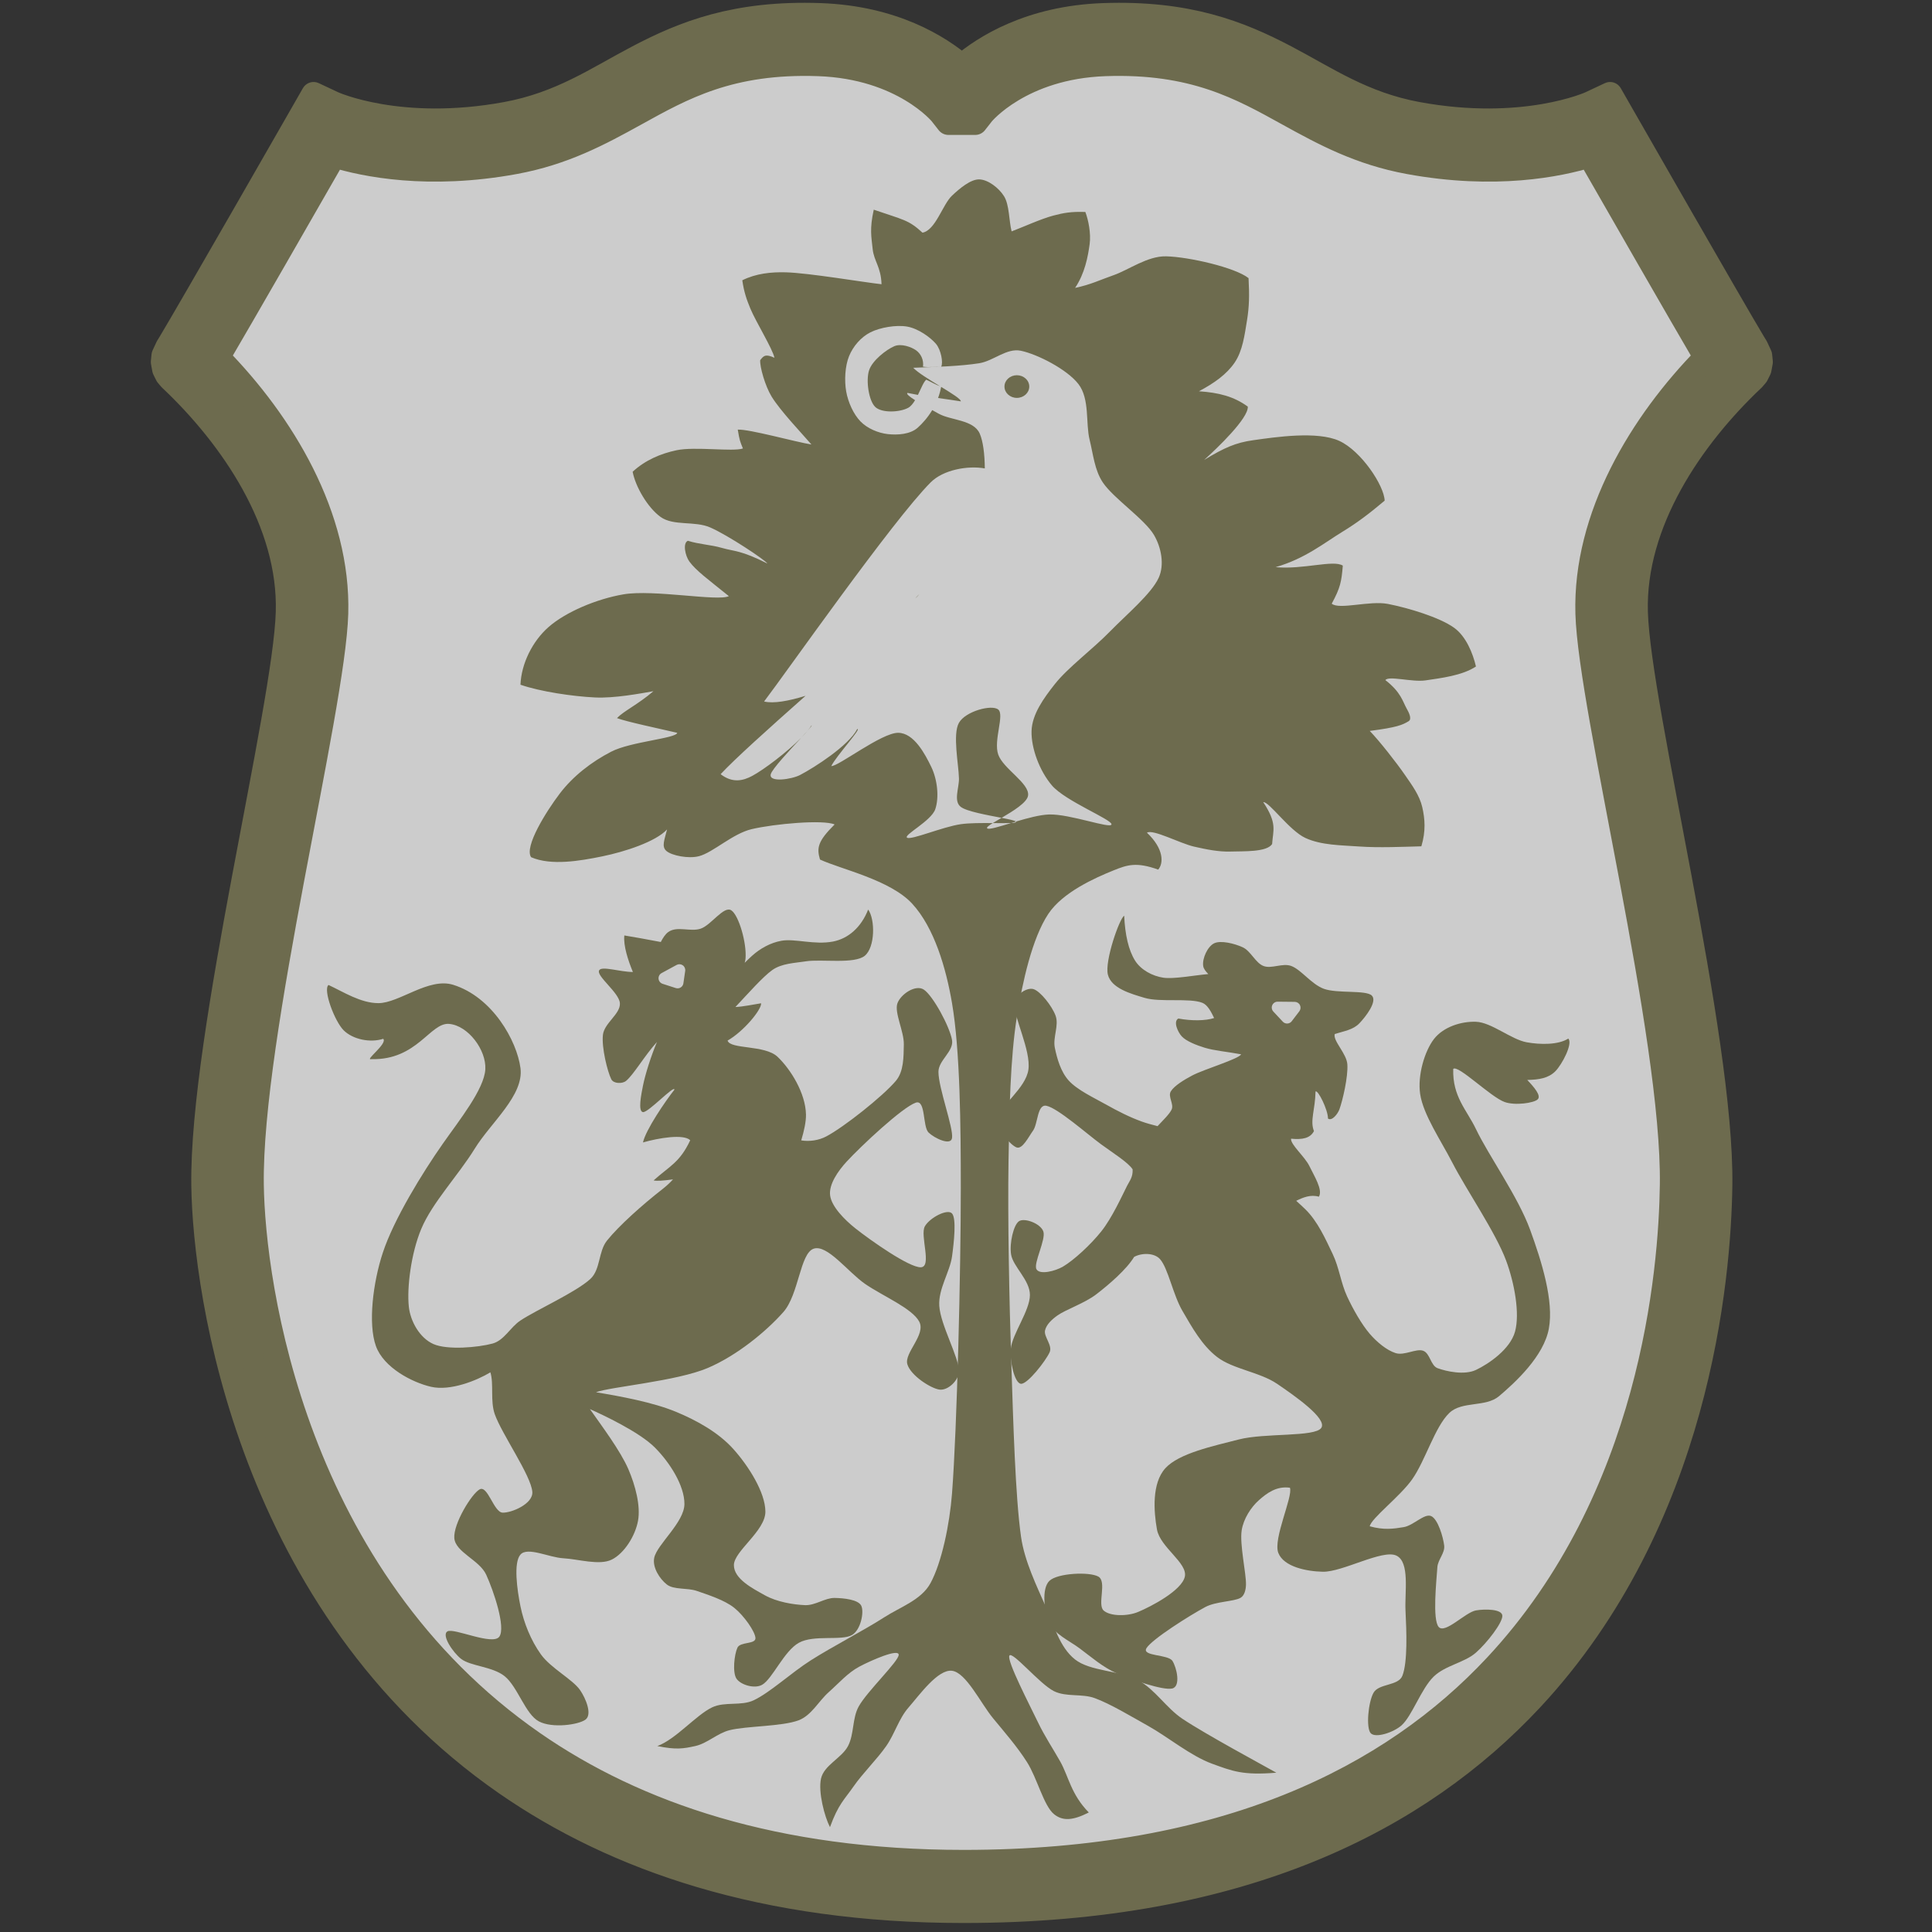 <svg xmlns="http://www.w3.org/2000/svg" version="1.1" xmlns:xlink="http://www.w3.org/1999/xlink" width="1024px" height="1024px"><rect width="100%" height="100%" fill="#333333" stroke="none"/><svg width="1024px" height="1024px" version="1.1" xmlns="http://www.w3.org/2000/svg" xmlns:xlink="http://www.w3.org/1999/xlink" xml:space="preserve" xmlns:serif="http://www.serif.com/" style="fill-rule:evenodd;clip-rule:evenodd;stroke-linejoin:round;stroke-miterlimit:2;">
    <g transform="matrix(9.309,0,0,9.309,74.972,0.839)">
        <g transform="matrix(0.975,0,0,1,-620.239,-426.191)">
            <path d="M684.124,532.986C720.141,532.531 726.086,501.92 726.203,493.549C726.321,485.177 721.511,466.903 721.351,461.482C721.191,456.061 724.727,450.882 728.529,447.382C728.587,447.62 720.7,434.179 720.7,434.179C720.7,434.179 716.578,436.063 709.956,434.877C703.335,433.692 701.254,429.05 692.199,429.361C686.619,429.553 684.124,432.653 684.124,432.653L683.909,432.653C683.909,432.653 681.414,429.553 675.834,429.361C666.779,429.05 664.698,433.692 658.077,434.877C651.455,436.063 647.333,434.179 647.333,434.179C647.333,434.179 639.446,447.62 639.504,447.382C643.306,450.882 646.842,456.061 646.682,461.482C646.522,466.903 641.713,485.177 641.83,493.549C641.947,501.92 647.892,532.531 683.909,532.986C719.926,533.442 648.107,533.442 684.124,532.986Z" style="fill:white;fill-opacity:0.75;"></path>
        </g>
        <g transform="matrix(0.991,0,0,1.016,-631.151,-434.065)">
            <path d="M638.173,447.074L638.394,446.609C638.394,446.609 638.468,446.495 638.537,446.383C639.77,444.383 646.146,433.517 646.146,433.517L646.772,432.45L647.914,432.972C647.914,432.972 651.72,434.66 657.83,433.566C660.984,433.001 663.045,431.587 665.407,430.378C668.06,429.019 671.038,427.862 675.882,428.029C680.079,428.173 682.718,429.805 684.017,430.883C685.315,429.805 687.955,428.173 692.151,428.029C696.995,427.862 699.973,429.019 702.626,430.378C704.989,431.587 707.05,433.001 710.204,433.566C716.313,434.66 720.119,432.972 720.119,432.972L721.261,432.45L721.887,433.517C721.887,433.517 728.263,444.383 729.496,446.383C729.564,446.492 729.639,446.61 729.639,446.61L729.86,447.074L729.897,447.424L729.822,447.821L729.663,448.13L729.466,448.356L729.452,448.366C725.919,451.624 722.569,456.405 722.718,461.444C722.878,466.874 727.688,485.181 727.571,493.567C727.498,498.752 726.308,512.313 716.714,522.341C710.317,529.026 700.193,534.19 684.124,534.19C672.619,534.19 664.111,531.295 657.824,527.044C643.116,517.098 640.547,499.624 640.462,493.567C640.345,485.181 645.155,466.874 645.315,461.444C645.464,456.405 642.114,451.624 638.581,448.366L638.567,448.356L638.37,448.13L638.211,447.821L638.137,447.424L638.173,447.074ZM726.796,447.172C725.355,444.78 721.537,438.287 720.085,435.815C718.313,436.345 714.661,437.076 709.709,436.189C706.894,435.685 704.845,434.608 702.791,433.501C700.074,432.036 697.34,430.519 692.247,430.694C687.4,430.86 685.2,433.476 685.2,433.476L684.789,433.987L683.244,433.987L682.833,433.476C682.833,433.476 680.633,430.86 675.786,430.694C670.693,430.519 667.959,432.036 665.242,433.501C663.188,434.608 661.139,435.685 658.324,436.189C653.372,437.076 649.72,436.345 647.949,435.815C646.496,438.287 642.678,444.78 641.237,447.172C644.978,450.886 648.21,456.105 648.05,461.521C647.89,466.932 643.08,485.174 643.198,493.531C643.277,499.194 645.632,515.554 659.384,524.853C665.294,528.85 673.307,531.523 684.124,531.523C699.187,531.523 708.717,526.788 714.713,520.522C723.707,511.122 724.767,498.391 724.835,493.531C724.953,485.174 720.143,466.932 719.983,461.521C719.824,456.105 723.055,450.886 726.796,447.172Z" style="fill:rgb(109,107,78);stroke:rgb(109,107,78);stroke-width:1.43px;"></path>
        </g>
        <path d="M69.935,41.526C70.486,42.097 71.448,43.319 71.946,44.043C72.338,44.611 72.771,45.194 72.925,45.866C73.079,46.542 73.133,47.228 72.873,48.096C71.818,48.123 70.45,48.186 69.35,48.107C68.313,48.032 67.183,48.041 66.27,47.62C65.357,47.2 64.188,45.525 63.872,45.583C64.685,46.811 64.427,47.177 64.376,47.968C64.067,48.437 62.754,48.369 62.014,48.394C61.315,48.416 60.617,48.268 59.935,48.114C59.141,47.935 57.59,47.103 57.249,47.32C58.216,48.232 58.206,49.064 57.889,49.421C56.651,48.978 56.135,49.148 55.351,49.465C54.307,49.887 52.449,50.707 51.627,51.953C50.709,53.346 50.167,55.8 49.842,57.817C49.466,60.157 49.411,63.264 49.368,65.993C49.316,69.29 49.41,74.033 49.529,77.602C49.638,80.873 49.754,85.109 50.08,87.407C50.279,88.801 50.979,90.226 51.49,91.39C51.949,92.435 52.271,93.69 53.148,94.388C54.025,95.086 55.732,95.012 56.752,95.576C57.727,96.115 58.345,97.153 59.27,97.772C60.581,98.65 63.912,100.443 64.616,100.841C62.709,100.999 62.113,100.751 60.956,100.329C59.742,99.886 58.442,98.806 57.33,98.184C56.331,97.625 55.179,96.928 54.283,96.597C53.544,96.324 52.658,96.548 51.952,96.197C51.141,95.794 49.566,93.879 49.416,94.178C49.267,94.477 50.572,96.988 51.055,97.992C51.421,98.756 51.894,99.464 52.311,100.202C52.791,101.054 52.922,102.069 53.938,103.105C53.067,103.55 52.47,103.619 51.958,103.202C51.371,102.724 50.999,101.149 50.42,100.238C49.855,99.349 49.154,98.552 48.485,97.738C47.773,96.871 46.953,95.14 46.151,95.038C45.35,94.937 44.3,96.414 43.676,97.128C43.119,97.765 42.889,98.63 42.405,99.324C41.882,100.075 41.07,100.865 40.536,101.635C40.03,102.364 39.677,102.632 39.202,103.941C38.9,103.366 38.521,101.947 38.692,101.177C38.863,100.408 39.871,100.01 40.229,99.324C40.587,98.639 40.461,97.747 40.84,97.066C41.321,96.2 43.109,94.507 43.115,94.13C43.12,93.753 41.537,94.448 40.873,94.802C40.209,95.156 39.697,95.754 39.131,96.255C38.557,96.763 38.153,97.575 37.425,97.854C36.485,98.215 34.468,98.175 33.486,98.42C32.789,98.594 32.216,99.174 31.53,99.324C30.844,99.475 30.436,99.542 29.371,99.324C30.424,98.942 31.578,97.555 32.494,97.12C33.218,96.776 34.141,97.06 34.865,96.715C35.8,96.27 36.994,95.153 38.107,94.445C39.345,93.658 41.159,92.723 42.295,91.991C43.21,91.402 44.4,91.008 44.922,90.054C45.564,88.879 46.017,86.691 46.151,84.944C46.439,81.194 46.651,72.209 46.651,67.555C46.651,64.041 46.612,59.724 46.151,57.025C45.809,55.022 45.138,52.728 43.885,51.365C42.632,50.002 39.814,49.399 38.633,48.848C38.441,48.187 38.5,47.811 39.466,46.852C38.819,46.564 36.04,46.815 34.752,47.116C33.653,47.373 32.549,48.451 31.74,48.659C31.137,48.815 30.198,48.621 29.896,48.367C29.593,48.113 29.784,47.725 29.926,47.134C29.29,47.83 27.528,48.404 26.238,48.668C24.947,48.932 23.321,49.209 22.185,48.716C21.781,48.121 23.055,46.097 23.815,45.096C24.575,44.095 25.628,43.285 26.743,42.709C27.858,42.132 30.45,41.953 30.505,41.634C29.428,41.383 27.617,41.002 27.073,40.796C27.465,40.389 28.256,40.028 29.15,39.265C28.435,39.389 26.936,39.676 25.821,39.621C24.559,39.56 22.72,39.291 21.58,38.896C21.628,37.692 22.264,36.414 23.18,35.611C24.156,34.753 25.913,34.012 27.441,33.75C29.152,33.457 32.818,34.163 33.445,33.852C32.258,32.892 31.588,32.411 31.199,31.885C30.963,31.567 30.805,30.83 31.111,30.7C31.768,30.906 32.405,30.921 33.035,31.102C33.789,31.318 34.121,31.228 35.637,31.995C35.527,31.802 33.394,30.382 32.381,29.94C31.499,29.555 30.293,29.871 29.558,29.343C28.822,28.814 28.123,27.613 27.967,26.769C28.685,26.108 29.562,25.736 30.471,25.544C31.517,25.324 33.664,25.64 34.245,25.445C34.08,25.029 34.056,25.002 33.952,24.372C34.603,24.334 37.25,25.077 38.147,25.218C37.621,24.609 36.364,23.288 35.878,22.488C35.502,21.87 35.202,20.785 35.229,20.417C35.432,20.154 35.53,20.052 36.04,20.28C35.947,19.792 34.977,18.221 34.672,17.486C34.457,16.968 34.305,16.535 34.21,15.868C34.99,15.48 35.854,15.391 36.696,15.415C38.017,15.453 41.077,15.976 42.137,16.093C42.106,15.104 41.704,14.776 41.633,14.092C41.559,13.384 41.452,12.947 41.695,11.848C43.398,12.436 43.668,12.419 44.469,13.157C45.212,13.024 45.613,11.554 46.151,11.048C46.588,10.637 47.201,10.119 47.695,10.124C48.189,10.13 48.81,10.598 49.113,11.082C49.421,11.575 49.391,12.503 49.545,13.083C50.177,12.847 51.218,12.369 51.917,12.185C52.509,12.029 52.932,11.951 53.742,11.979C53.913,12.422 54.07,13.198 53.987,13.808C53.89,14.528 53.711,15.476 53.159,16.301C54.032,16.123 54.62,15.831 55.345,15.579C56.208,15.28 57.277,14.481 58.337,14.504C59.618,14.532 62.266,15.136 63.034,15.745C63.086,16.724 63.075,17.364 62.945,18.158C62.813,18.959 62.701,19.88 62.245,20.551C61.789,21.223 61.08,21.725 60.209,22.187C61.336,22.264 62.196,22.48 62.991,23.061C63.04,23.712 61.272,25.41 60.504,26.098C61.667,25.393 62.304,25.114 63.297,24.974C64.581,24.793 66.955,24.44 68.203,25.014C69.45,25.587 70.754,27.553 70.784,28.415C69.895,29.163 69.229,29.668 68.379,30.187C67.345,30.818 66.251,31.72 64.575,32.201C66.134,32.35 67.868,31.768 68.401,32.115C68.325,33.023 68.266,33.367 67.77,34.281C68.198,34.644 69.925,34.091 70.973,34.296C72.133,34.524 73.894,35.052 74.729,35.646C75.42,36.137 75.809,37.117 75.982,37.858C75.197,38.379 73.975,38.519 73.115,38.648C72.36,38.762 71.006,38.367 70.825,38.633C71.719,39.327 71.812,39.855 72.032,40.245C72.153,40.459 72.357,40.845 72.148,40.973C71.798,41.187 71.482,41.326 69.935,41.526ZM45.024,23.26C45.16,23.335 45.285,23.404 45.39,23.463C46.074,23.848 47.377,23.801 47.727,24.593C47.923,25.037 48.01,25.786 48.018,26.58C47.056,26.406 45.655,26.654 44.938,27.372C42.758,29.558 36.68,38.244 35.451,39.85C35.981,39.981 36.834,39.827 37.812,39.527C35.661,41.433 33.759,43.145 32.976,43.989C33.652,44.509 34.249,44.369 34.78,44.084C35.439,43.73 36.754,42.739 37.571,41.909C37.706,41.762 37.827,41.63 37.924,41.52C38.015,41.41 38.091,41.306 38.15,41.211C38.19,41.208 38.095,41.328 37.924,41.52C37.823,41.643 37.703,41.774 37.571,41.909C36.903,42.633 35.896,43.7 35.828,44.001C35.721,44.471 37.011,44.291 37.508,44.031C38.328,43.601 40.264,42.363 40.751,41.423C41.046,41.339 39.551,42.958 39.277,43.527C39.666,43.563 42.138,41.626 43.086,41.633C43.987,41.64 44.616,42.846 44.968,43.571C45.32,44.296 45.426,45.312 45.197,45.984C44.968,46.657 43.352,47.465 43.595,47.607C43.837,47.749 45.616,46.986 46.651,46.836C47.131,46.766 47.843,46.768 48.47,46.773C48.61,46.686 48.785,46.585 48.972,46.475C48.158,46.317 46.994,46.112 46.651,45.852C46.22,45.525 46.558,44.773 46.546,44.232C46.529,43.434 46.174,41.716 46.546,41.062C46.919,40.407 48.408,40.006 48.781,40.307C49.153,40.608 48.501,42.062 48.781,42.869C49.064,43.686 50.585,44.51 50.48,45.211C50.421,45.608 49.62,46.094 48.972,46.475C49.403,46.558 49.735,46.628 49.795,46.685C50.443,46.492 51.155,46.3 51.677,46.283C52.857,46.246 55.204,47.121 55.231,46.846C55.259,46.571 52.602,45.52 51.843,44.634C51.125,43.796 50.653,42.495 50.679,41.534C50.705,40.572 51.386,39.645 52,38.866C52.742,37.923 54.146,36.885 55.133,35.875C56.098,34.887 57.497,33.723 57.918,32.806C58.257,32.065 58.065,31.078 57.653,30.375C57.124,29.471 55.354,28.291 54.742,27.386C54.265,26.68 54.189,25.772 53.984,24.945C53.752,24.011 54.001,22.622 53.349,21.778C52.696,20.934 51.012,20.078 50.07,19.88C49.261,19.711 48.512,20.463 47.697,20.592C46.675,20.754 45.22,20.805 43.943,20.85C44.198,21.123 44.862,21.528 45.469,21.899C45.229,21.818 44.974,21.661 44.684,21.528C44.538,21.644 44.39,22.026 44.209,22.394C44.001,22.358 43.801,22.32 43.618,22.281C43.526,22.332 43.733,22.496 44.047,22.695C43.931,22.889 43.801,23.052 43.651,23.132C43.167,23.391 42.151,23.435 41.78,23.081C41.409,22.727 41.243,21.584 41.424,21.007C41.605,20.43 42.418,19.813 42.865,19.621C43.251,19.455 43.832,19.661 44.104,19.855C44.376,20.05 44.55,20.398 44.498,20.787C44.887,20.846 45.194,20.778 45.534,20.785C45.658,20.568 45.525,19.826 45.238,19.489C44.915,19.109 44.221,18.614 43.598,18.505C42.976,18.396 42.054,18.553 41.502,18.833C40.962,19.108 40.518,19.626 40.289,20.187C40.059,20.748 40.016,21.578 40.125,22.198C40.234,22.818 40.547,23.503 40.943,23.908C41.339,24.313 41.961,24.568 42.503,24.627C43.045,24.686 43.766,24.646 44.197,24.262C44.464,24.023 44.768,23.685 45.024,23.26ZM48.47,46.773C48.238,46.918 48.1,47.025 48.154,47.073C48.252,47.161 48.822,46.98 49.516,46.769C49.27,46.782 48.889,46.777 48.47,46.773ZM49.516,46.769C49.696,46.76 49.805,46.74 49.805,46.703C49.805,46.697 49.802,46.691 49.795,46.685C49.701,46.713 49.607,46.742 49.516,46.769ZM45.531,21.937C46.142,22.311 46.678,22.644 46.651,22.762C46.291,22.703 45.834,22.64 45.357,22.571C45.43,22.372 45.49,22.161 45.531,21.937ZM44.053,33.984C44.19,33.834 44.274,33.745 44.287,33.74L44.16,33.887L44.053,33.984Z" style="fill:rgb(109,107,78);"></path>
        <path d="M29.569,53.544C29.696,53.301 29.832,53.093 29.995,52.976C30.499,52.614 31.259,52.984 31.845,52.783C32.444,52.578 33.163,51.459 33.587,51.743C34.012,52.027 34.468,53.605 34.394,54.487C34.387,54.564 34.371,54.645 34.347,54.728C34.504,54.572 34.646,54.436 34.764,54.33C35.231,53.909 35.823,53.582 36.442,53.473C37.21,53.338 38.318,53.721 39.374,53.518C40.232,53.353 40.973,52.725 41.376,51.697C41.779,52.251 41.777,53.834 41.187,54.325C40.597,54.816 38.715,54.507 37.836,54.643C37.182,54.745 36.454,54.759 35.914,55.143C35.387,55.517 34.543,56.474 33.818,57.246C34.275,57.225 34.864,57.096 35.28,57.033C35.318,57.387 34.284,58.639 33.372,59.157C33.527,59.665 35.49,59.393 36.214,60.077C36.958,60.78 37.815,62.151 37.836,63.374C37.843,63.763 37.731,64.292 37.565,64.839C38.044,64.919 38.573,64.833 38.983,64.618C39.987,64.092 42.216,62.325 42.953,61.451C43.41,60.91 43.392,60.083 43.407,59.375C43.422,58.638 42.853,57.552 43.043,57.033C43.233,56.513 44.08,55.942 44.549,56.257C45.067,56.605 46.013,58.343 46.151,59.122C46.266,59.769 45.378,60.277 45.378,60.934C45.378,61.865 46.245,64.134 46.151,64.71C46.077,65.163 45.142,64.711 44.814,64.391C44.469,64.055 44.663,62.487 44.082,62.693C43.305,62.969 40.964,65.167 40.152,66.048C39.667,66.574 39.127,67.343 39.211,67.977C39.294,68.611 40.036,69.363 40.654,69.853C41.515,70.534 43.715,72.085 44.374,72.064C45.032,72.043 44.31,70.238 44.606,69.728C44.892,69.235 45.894,68.714 46.151,69.001C46.409,69.288 46.263,70.641 46.151,71.449C46.03,72.325 45.367,73.291 45.425,74.255C45.491,75.343 46.544,77.181 46.546,77.977C46.548,78.486 45.927,79.094 45.437,79.029C44.948,78.964 43.8,78.232 43.608,77.587C43.416,76.942 44.676,75.904 44.285,75.161C43.884,74.398 42.202,73.702 41.2,73.01C40.227,72.337 39.046,70.74 38.271,71.007C37.495,71.275 37.43,73.618 36.546,74.616C35.543,75.747 33.89,77.093 32.253,77.794C30.475,78.554 26.697,78.868 25.88,79.179C27.288,79.414 29.117,79.749 30.421,80.288C31.625,80.786 32.851,81.467 33.702,82.415C34.553,83.363 35.52,84.874 35.525,85.975C35.53,87.075 33.737,88.225 33.732,89.019C33.727,89.812 34.817,90.358 35.493,90.738C36.17,91.119 37.129,91.276 37.789,91.301C38.361,91.323 38.923,90.885 39.456,90.891C39.987,90.897 40.818,90.985 40.985,91.337C41.153,91.688 40.961,92.703 40.461,92.999C39.87,93.35 38.288,92.969 37.435,93.442C36.581,93.914 35.933,95.494 35.34,95.835C34.905,96.084 34.112,95.837 33.877,95.485C33.643,95.133 33.753,94.109 33.933,93.723C34.097,93.37 34.989,93.544 34.959,93.166C34.929,92.788 34.298,91.892 33.754,91.456C33.198,91.01 32.265,90.715 31.625,90.493C31.074,90.302 30.318,90.44 29.913,90.125C29.508,89.809 29.077,89.147 29.197,88.598C29.364,87.835 30.909,86.589 30.915,85.544C30.921,84.499 30.087,83.185 29.233,82.328C28.337,81.428 26.236,80.453 25.534,80.139C26.205,81.095 27.268,82.505 27.725,83.564C28.118,84.478 28.429,85.642 28.273,86.498C28.116,87.355 27.494,88.348 26.785,88.704C26.076,89.059 24.884,88.679 24.017,88.632C23.203,88.587 21.986,87.964 21.58,88.421C21.174,88.878 21.387,90.425 21.58,91.371C21.773,92.318 22.173,93.304 22.739,94.099C23.306,94.895 24.554,95.524 24.978,96.144C25.299,96.611 25.677,97.521 25.284,97.817C24.892,98.112 23.392,98.329 22.624,97.917C21.857,97.506 21.417,95.94 20.679,95.347C19.985,94.788 18.738,94.783 18.196,94.357C17.739,93.998 17.061,93.004 17.425,92.793C17.789,92.582 20.013,93.628 20.38,93.09C20.747,92.552 20.055,90.5 19.628,89.566C19.244,88.728 17.875,88.292 17.813,87.482C17.752,86.672 18.802,84.949 19.26,84.707C19.718,84.466 20.061,86.01 20.56,86.034C21.059,86.057 22.31,85.536 22.255,84.849C22.181,83.914 20.513,81.558 20.115,80.424C19.851,79.672 20.072,78.701 19.867,78.045C19.083,78.521 17.579,79.119 16.493,78.87C15.407,78.621 13.791,77.776 13.35,76.551C12.891,75.279 13.185,72.922 13.742,71.235C14.375,69.316 16.006,66.675 17.15,65.041C18.097,63.688 19.517,61.927 19.579,60.788C19.638,59.689 18.601,58.302 17.52,58.207C16.44,58.111 15.705,60.279 13.094,60.214C12.659,60.313 14.029,59.33 13.766,59.057C13.014,59.296 12.037,59.088 11.517,58.576C10.998,58.065 10.322,56.249 10.651,55.991C11.497,56.383 12.485,57.027 13.493,57.025C14.676,57.024 16.353,55.547 17.748,55.981C19.986,56.678 21.376,59.166 21.58,60.722C21.784,62.278 19.896,63.818 18.972,65.317C18.03,66.844 16.553,68.388 15.928,69.886C15.354,71.262 15.107,73.213 15.223,74.304C15.313,75.149 15.846,76.092 16.623,76.435C17.418,76.786 19.164,76.631 19.99,76.407C20.653,76.228 21.006,75.472 21.58,75.093C22.508,74.48 24.74,73.485 25.561,72.727C26.143,72.189 26.01,71.164 26.505,70.546C27.188,69.694 28.528,68.5 29.659,67.618C29.888,67.44 30.089,67.253 30.265,67.059C29.724,67.135 29.307,67.162 29.162,67.116C30.079,66.292 30.65,66.103 31.245,64.831C30.875,64.464 29.458,64.697 28.555,64.956C28.715,64.233 29.822,62.616 30.345,61.952C30.345,61.665 28.854,63.268 28.555,63.23C28.257,63.192 28.457,62.215 28.555,61.723C28.688,61.057 29.033,59.985 29.351,59.238C28.66,59.993 28.024,61.099 27.591,61.453C27.373,61.63 26.878,61.612 26.752,61.361C26.532,60.924 26.193,59.553 26.274,58.832C26.351,58.155 27.276,57.647 27.241,57.033C27.206,56.418 25.848,55.461 26.067,55.146C26.235,54.903 27.233,55.247 27.981,55.252C27.716,54.612 27.429,53.754 27.494,53.171C27.923,53.237 28.824,53.403 29.569,53.544ZM29.615,55.314C29.539,55.355 29.483,55.423 29.457,55.504C29.428,55.591 29.437,55.685 29.481,55.766C29.522,55.841 29.59,55.898 29.671,55.924L30.424,56.167C30.517,56.197 30.619,56.185 30.702,56.133C30.786,56.081 30.842,55.995 30.856,55.898L30.959,55.19C30.977,55.066 30.923,54.941 30.819,54.869C30.716,54.797 30.581,54.789 30.47,54.85L29.615,55.314Z" style="fill:rgb(109,107,78);"></path>
        <path d="M65.748,68.28C65.938,68.45 66.11,68.61 66.26,68.755C66.977,69.451 67.428,70.483 67.825,71.311C68.192,72.076 68.293,72.964 68.644,73.721C68.994,74.474 69.475,75.315 69.935,75.853C70.333,76.318 70.899,76.789 71.406,76.95C71.906,77.109 72.576,76.674 72.975,76.817C73.375,76.961 73.398,77.665 73.803,77.812C74.305,77.994 75.325,78.22 75.982,77.909C76.716,77.562 77.93,76.73 78.206,75.729C78.492,74.692 78.171,72.957 77.699,71.683C77.104,70.08 75.455,67.691 74.639,66.111C73.979,64.832 72.98,63.374 72.805,62.201C72.647,61.137 73.06,59.756 73.589,59.071C74.116,58.388 75.12,58.056 75.982,58.086C76.861,58.116 77.987,59.092 78.863,59.252C79.645,59.395 80.667,59.407 81.239,59.043C81.512,59.318 80.891,60.511 80.502,60.904C80.113,61.296 79.578,61.385 78.903,61.399C79.295,61.812 79.712,62.295 79.497,62.504C79.281,62.713 78.205,62.868 77.612,62.654C76.811,62.365 74.96,60.513 74.688,60.77C74.64,62.354 75.455,63.095 75.982,64.196C76.712,65.723 78.376,68.036 79.067,69.931C79.722,71.726 80.427,73.985 80.131,75.564C79.839,77.128 78.24,78.604 77.296,79.403C76.536,80.046 75.186,79.668 74.468,80.356C73.644,81.144 73.108,83.057 72.353,84.133C71.662,85.117 70.016,86.356 69.935,86.811C70.73,87.034 71.286,86.956 71.869,86.859C72.423,86.768 73.05,86.057 73.434,86.232C73.818,86.406 74.115,87.422 74.173,87.906C74.225,88.334 73.814,88.709 73.785,89.138C73.733,89.911 73.494,92.133 73.861,92.544C74.227,92.954 75.378,91.706 75.982,91.601C76.486,91.514 77.485,91.514 77.485,91.914C77.485,92.315 76.625,93.436 75.982,94.004C75.329,94.581 74.23,94.728 73.569,95.375C72.863,96.065 72.343,97.61 71.746,98.145C71.295,98.549 70.251,98.895 69.985,98.587C69.718,98.278 69.846,96.838 70.147,96.294C70.449,95.749 71.562,95.913 71.794,95.319C72.098,94.541 72.028,92.765 71.971,91.625C71.917,90.563 72.234,88.85 71.448,88.479C70.663,88.108 68.38,89.425 67.26,89.399C66.344,89.379 65.041,89.124 64.729,88.327C64.417,87.53 65.574,85.117 65.39,84.616C64.63,84.509 64.082,84.919 63.625,85.324C63.167,85.729 62.744,86.392 62.643,87.044C62.521,87.844 62.9,89.481 62.888,90.122C62.883,90.398 62.813,90.754 62.572,90.888C62.185,91.103 61.178,91.085 60.57,91.41C59.679,91.888 57.534,93.24 57.222,93.751C56.937,94.22 58.458,94.094 58.701,94.476C58.944,94.859 59.193,95.937 58.681,96.048C58.149,96.164 56.386,95.551 55.511,95.172C54.746,94.84 54.072,94.251 53.435,93.775C52.827,93.32 51.979,92.955 51.689,92.312C51.4,91.669 51.234,90.354 51.699,89.914C52.164,89.474 53.963,89.39 54.477,89.672C54.991,89.954 54.406,91.271 54.783,91.607C55.16,91.944 56.137,91.941 56.74,91.691C57.51,91.37 59.225,90.467 59.405,89.684C59.585,88.901 58.003,88.016 57.819,86.991C57.635,85.961 57.521,84.36 58.297,83.506C59.073,82.652 61.026,82.243 62.474,81.869C63.954,81.486 66.81,81.739 67.174,81.211C67.538,80.683 65.637,79.366 64.657,78.698C63.669,78.026 62.142,77.865 61.244,77.173C60.377,76.505 59.811,75.475 59.269,74.546C58.73,73.622 58.452,72.112 57.993,71.6C57.664,71.232 56.951,71.235 56.519,71.474C56.094,72.181 55.085,73.052 54.358,73.608C53.694,74.115 52.642,74.463 52.156,74.806C51.853,75.02 51.52,75.317 51.445,75.666C51.371,76.015 51.883,76.516 51.71,76.899C51.482,77.404 50.444,78.732 50.075,78.698C49.706,78.665 49.429,77.39 49.498,76.7C49.583,75.858 50.583,74.538 50.586,73.642C50.588,72.79 49.617,72.023 49.512,71.324C49.416,70.688 49.651,69.664 49.957,69.446C50.263,69.229 51.181,69.563 51.348,70.018C51.515,70.473 50.773,71.84 50.959,72.175C51.145,72.51 52.029,72.282 52.464,72.028C53.08,71.668 54.045,70.781 54.654,70.015C55.263,69.248 55.82,68.016 56.117,67.428C56.266,67.133 56.454,66.936 56.434,66.489C56.186,66.094 55.249,65.513 54.632,65.057C53.813,64.454 52.168,62.998 51.524,62.869C50.999,62.764 51.047,63.887 50.765,64.282C50.505,64.646 50.159,65.359 49.829,65.241C49.498,65.124 48.683,64.224 48.781,63.575C48.893,62.837 50.349,61.885 50.5,60.81C50.652,59.719 49.65,57.797 49.698,57.033C49.726,56.582 50.395,56.108 50.787,56.226C51.179,56.345 51.845,57.185 52.048,57.741C52.25,58.297 51.884,58.967 52.004,59.563C52.129,60.178 52.341,60.929 52.795,61.432C53.282,61.972 54.236,62.414 54.929,62.803C55.581,63.169 56.252,63.513 56.955,63.767C57.209,63.859 57.515,63.943 57.853,64.029C58.179,63.68 58.523,63.35 58.651,63.09C58.803,62.778 58.428,62.346 58.608,62.049C58.805,61.724 59.384,61.378 59.833,61.141C60.5,60.789 62.493,60.201 62.61,59.938C61.741,59.779 61.098,59.734 60.535,59.563C60.069,59.421 59.477,59.189 59.228,58.913C58.998,58.658 58.737,58.067 59.037,57.901C59.781,58.04 60.587,58.035 61.075,57.872C60.903,57.522 60.706,57.126 60.405,57.007C59.668,56.716 58.01,56.992 57.113,56.724C56.323,56.488 55.218,56.18 55.025,55.401C54.832,54.622 55.695,52.182 55.953,52.05C56.005,53.145 56.204,54.018 56.574,54.606C56.908,55.134 57.56,55.483 58.177,55.576C58.758,55.663 59.855,55.452 60.743,55.369C60.593,55.217 60.474,55.066 60.452,54.91C60.388,54.478 60.705,53.794 61.079,53.616C61.454,53.438 62.232,53.628 62.7,53.844C63.167,54.059 63.424,54.732 63.885,54.91C64.346,55.088 64.975,54.723 65.468,54.91C66.041,55.126 66.612,55.948 67.32,56.208C68.083,56.488 69.713,56.265 70.051,56.592C70.389,56.919 69.697,57.807 69.345,58.173C68.994,58.538 68.525,58.603 67.942,58.783C67.828,59.173 68.621,59.891 68.66,60.515C68.705,61.229 68.394,62.553 68.21,63.067C68.116,63.331 67.781,63.762 67.556,63.595C67.561,63.104 66.981,61.937 66.848,62.057C66.826,63.109 66.522,63.712 66.758,64.311C66.547,64.717 66.102,64.808 65.455,64.743C65.413,65.075 66.238,65.758 66.502,66.309C66.764,66.856 67.282,67.663 67.038,68.046C66.579,67.908 66.136,68.086 65.748,68.28ZM64.692,56.942C64.606,56.941 64.524,56.973 64.461,57.032C64.394,57.094 64.356,57.181 64.355,57.272C64.355,57.358 64.386,57.44 64.445,57.503L64.985,58.081C65.052,58.153 65.147,58.191 65.245,58.186C65.343,58.181 65.434,58.134 65.493,58.055L65.927,57.487C66.003,57.387 66.016,57.252 65.961,57.138C65.906,57.025 65.791,56.953 65.665,56.952L64.692,56.942Z" style="fill:rgb(109,107,78);"></path>
        <ellipse cx="49.843" cy="21.919" rx="0.706" ry="0.645" style="fill:rgb(109,107,78);"></ellipse>
    </g>
</svg><style>@media (prefers-color-scheme: light) { :root { filter: none; } }
@media (prefers-color-scheme: dark) { :root { filter: none; } }
</style></svg>